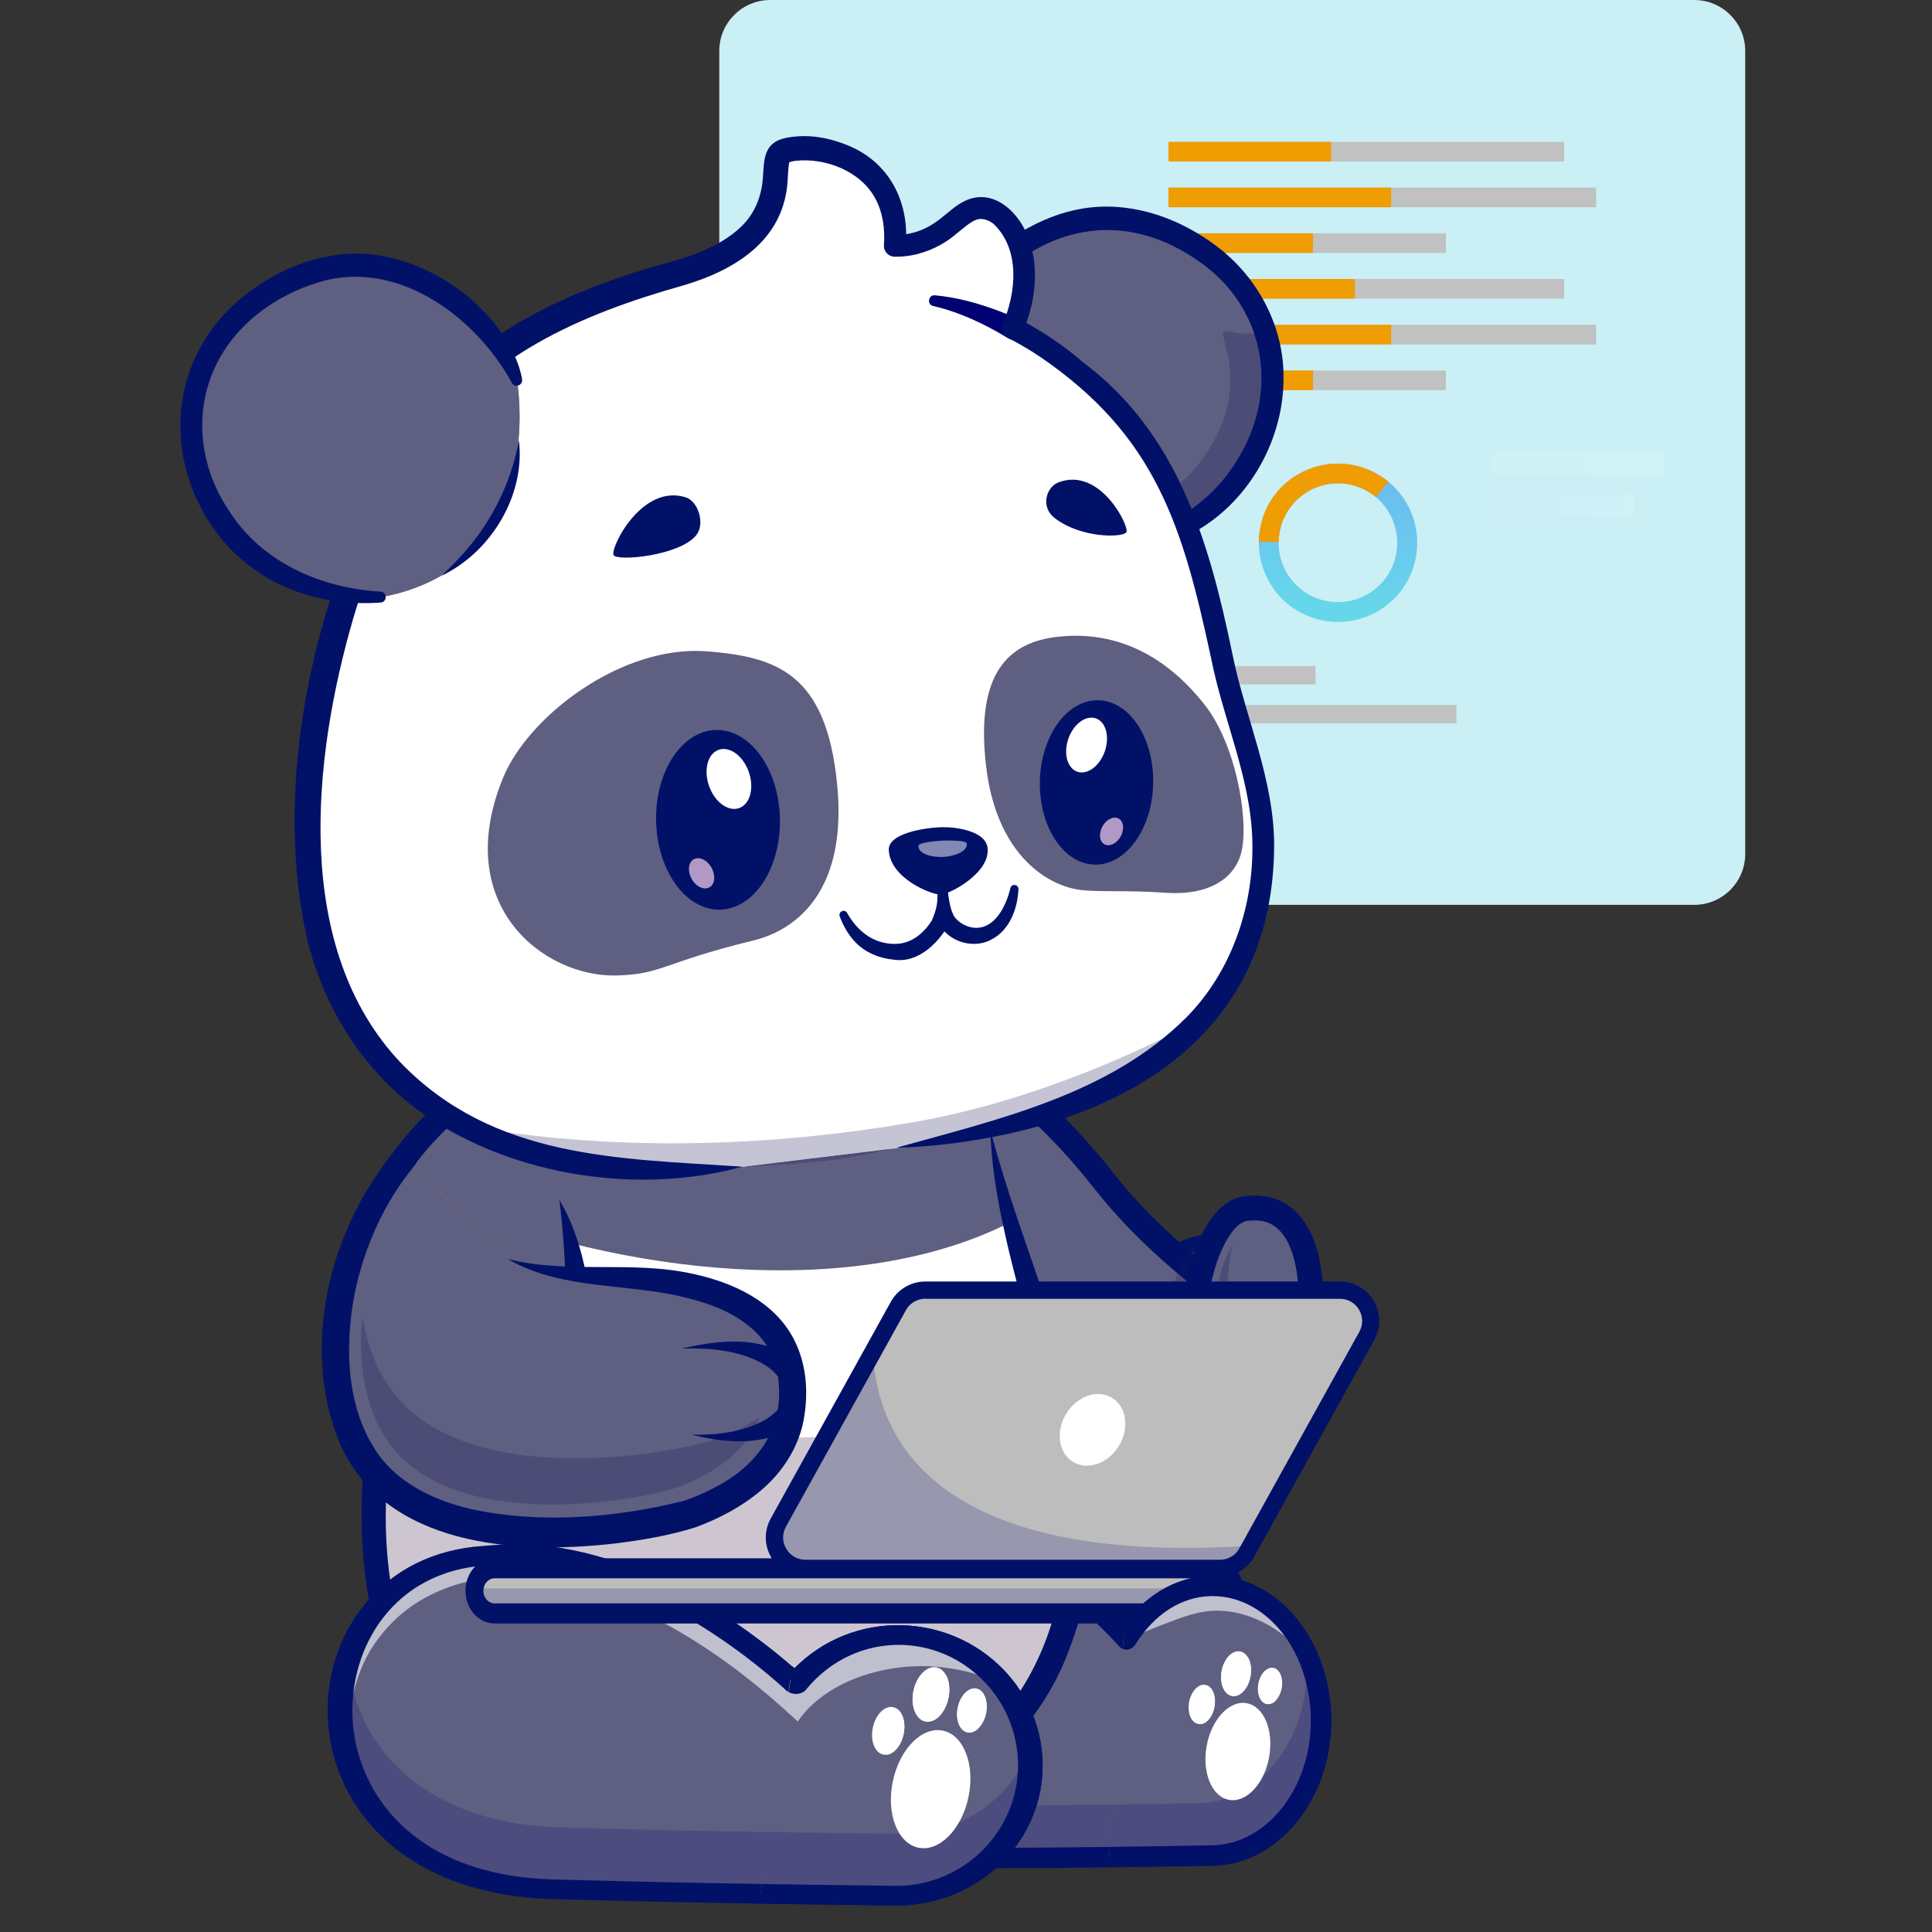 <svg width="225" height="225" viewBox="0 0 225 225" fill="none" xmlns="http://www.w3.org/2000/svg">
<rect x="0" y="0" width="225" height="225" fill="#333333" stroke="none"/>
<path d="M197.311 0H89.706C86.426 0 83.768 2.658 83.768 5.937V99.441C83.768 102.721 86.426 105.379 89.706 105.379H197.311C200.59 105.379 203.249 102.721 203.249 99.441V5.937C203.249 2.658 200.59 0 197.311 0Z" fill="#CAEFF5"/>
<path opacity="0.72" d="M137.241 60.152C135.861 56.29 132.173 53.913 128.276 54.041C127.337 54.064 126.386 54.238 125.447 54.574C122.617 55.583 120.576 57.844 119.741 60.511C119.161 62.355 119.161 64.408 119.857 66.368C119.927 66.565 120.008 66.75 120.089 66.948C120.46 67.794 120.947 68.571 121.516 69.244C123.928 72.085 127.94 73.279 131.651 71.957C136.452 70.241 138.945 64.965 137.229 60.163L137.241 60.152ZM130.886 69.766C128.102 70.763 125.099 69.858 123.29 67.736C122.861 67.226 122.49 66.658 122.223 66.008C122.165 65.869 122.107 65.718 122.049 65.579C121.527 64.106 121.527 62.576 121.956 61.184C122.582 59.189 124.102 57.496 126.224 56.731C126.92 56.476 127.639 56.348 128.346 56.325C131.257 56.232 134.028 58.018 135.06 60.906C136.348 64.501 134.469 68.467 130.874 69.742L130.886 69.766Z" fill="url(#paint0_linear_1_373)"/>
<path d="M121.956 61.207L119.753 60.523C120.588 57.856 122.617 55.594 125.458 54.586C126.398 54.249 127.349 54.075 128.288 54.052L128.357 56.36C127.65 56.383 126.931 56.511 126.235 56.766C124.113 57.519 122.582 59.212 121.968 61.219L121.956 61.207Z" fill="#F09C03"/>
<path d="M122.211 66.02L120.089 66.936C120.008 66.75 119.927 66.553 119.857 66.356C119.15 64.396 119.161 62.344 119.741 60.5L121.944 61.184C121.515 62.564 121.504 64.106 122.037 65.579C122.095 65.73 122.142 65.869 122.211 66.008V66.02Z" fill="#F09C03"/>
<path d="M121.527 69.244C120.947 68.571 120.472 67.794 120.101 66.948L122.223 66.031C122.501 66.669 122.861 67.249 123.29 67.759L121.527 69.255V69.244Z" fill="#F09C03"/>
<path d="M137.774 73.662H119.323V75.088H137.774V73.662Z" fill="white"/>
<path d="M133.135 82.87H119.323V84.296H133.135V82.87Z" fill="white"/>
<path d="M190.225 65.765C190.191 65.776 190.179 65.787 190.225 65.765Z" fill="#323657"/>
<path opacity="0.72" d="M164.4 66.611C165.907 62.796 164.701 58.575 161.698 56.105C160.967 55.502 160.144 55.003 159.216 54.644C156.421 53.53 153.406 53.89 151.017 55.339C149.359 56.348 148.014 57.879 147.248 59.816C147.167 60.013 147.097 60.198 147.039 60.395C146.761 61.277 146.61 62.181 146.599 63.063C146.541 66.785 148.756 70.334 152.432 71.783C157.163 73.662 162.533 71.343 164.411 66.6L164.4 66.611ZM153.278 69.65C150.53 68.559 148.86 65.904 148.906 63.109C148.906 62.448 149.022 61.775 149.231 61.103C149.278 60.952 149.336 60.813 149.382 60.662C149.962 59.212 150.971 58.053 152.212 57.299C153.997 56.209 156.259 55.942 158.358 56.777C159.054 57.056 159.668 57.427 160.213 57.879C162.463 59.734 163.368 62.9 162.243 65.753C160.839 69.302 156.815 71.041 153.267 69.638L153.278 69.65Z" fill="url(#paint1_linear_1_373)"/>
<path d="M152.223 57.311L151.017 55.339C153.406 53.89 156.421 53.53 159.216 54.644C160.144 55.015 160.967 55.502 161.698 56.105L160.225 57.879C159.68 57.427 159.054 57.056 158.37 56.777C156.271 55.942 154.009 56.209 152.223 57.299V57.311Z" fill="#F09C03"/>
<path d="M149.231 61.103L147.028 60.395C147.086 60.198 147.155 60.001 147.237 59.816C148.002 57.879 149.359 56.337 151.005 55.339L152.212 57.311C150.971 58.065 149.962 59.212 149.382 60.674C149.324 60.813 149.278 60.964 149.231 61.114V61.103Z" fill="#F09C03"/>
<path d="M146.599 63.074C146.61 62.181 146.761 61.288 147.039 60.407L149.243 61.114C149.034 61.775 148.918 62.448 148.918 63.121L146.61 63.086L146.599 63.074Z" fill="#F09C03"/>
<path d="M153.209 77.57H119.358V79.704H153.209V77.57Z" fill="#C1C1C1"/>
<path d="M169.607 82.104H119.358V84.238H169.607V82.104Z" fill="#C1C1C1"/>
<path d="M182.166 32.494H136.08V34.778H182.166V32.494Z" fill="#C1C1C1"/>
<path d="M185.877 37.828H136.08V40.113H185.877V37.828Z" fill="#C1C1C1"/>
<path d="M168.389 43.151H136.08V45.436H168.389V43.151Z" fill="#C1C1C1"/>
<path d="M162.011 37.828H136.08V40.113H162.011V37.828Z" fill="#F09C03"/>
<path d="M152.907 43.151H136.08V45.436H152.907V43.151Z" fill="#F09C03"/>
<path d="M182.166 16.525H136.08V18.81H182.166V16.525Z" fill="#C1C1C1"/>
<path d="M185.877 21.848H136.08V24.133H185.877V21.848Z" fill="#C1C1C1"/>
<path d="M168.389 27.171H136.08V29.456H168.389V27.171Z" fill="#C1C1C1"/>
<path d="M162.011 21.848H136.08V24.133H162.011V21.848Z" fill="#F09C03"/>
<path d="M155.018 16.525H136.08V18.81H155.018V16.525Z" fill="#F09C03"/>
<path d="M157.789 32.494H136.08V34.778H157.789V32.494Z" fill="#F09C03"/>
<path d="M152.907 27.171H136.08V29.456H152.907V27.171Z" fill="#F09C03"/>
<path opacity="0.18" d="M190.237 57.589H173.689V60.221H190.237V57.589Z" fill="url(#paint2_linear_1_373)"/>
<path opacity="0.18" d="M193.728 52.684H173.689V55.316H193.728V52.684Z" fill="url(#paint3_linear_1_373)"/>
<g opacity="0.25">
<path d="M122.119 131.217C118.348 132.879 113.877 134.335 108.584 135.362L107.156 121.388C112.85 122.303 118.432 127.241 122.119 131.208V131.217Z" fill="#181558"/>
</g>
<path d="M80.226 118.588L69.781 133.728C63.835 131.964 59.019 129.714 55.406 127.68C60.475 123.152 67.914 119.195 80.236 118.588H80.226Z" fill="#5E5E68"/>
<path d="M114.25 134.018C109.517 135.353 104.001 136.333 97.588 136.743C80.954 137.798 68.091 133.859 59.56 129.827C61.315 127.054 63.163 124.581 65.067 122.49C65.067 122.49 81.43 111.531 96.151 111.148C107.828 110.84 112.299 122.919 113.494 127.913C113.802 129.211 113.55 130.041 113.55 130.041C113.737 131.357 113.97 132.683 114.25 134.018Z" fill="#5E5E68"/>
<g opacity="0.25">
<path d="M114.25 134.018C109.517 135.353 104.001 136.333 97.588 136.743C80.954 137.798 68.091 133.859 59.56 129.827C61.315 127.054 63.163 124.581 65.067 122.49C65.067 122.49 81.43 111.531 96.151 111.148C107.828 110.84 112.299 122.919 113.494 127.913C113.802 129.211 113.55 130.041 113.55 130.041C113.737 131.357 113.97 132.683 114.25 134.018Z" fill="#181558"/>
</g>
<g opacity="0.25">
<path d="M80.226 118.588L69.781 133.728C63.835 131.964 59.019 129.714 55.406 127.68C60.475 123.152 67.914 119.195 80.236 118.588H80.226Z" fill="#181558"/>
</g>
<path d="M145.007 143.977C142.543 144.099 139.845 144.752 138.081 146.516C137.558 147.067 137.222 147.702 136.979 148.337L134.608 147.133C136.83 143.688 141.348 143.184 145.007 143.977Z" fill="#021168"/>
<path d="M107.744 216.384C119.104 216.384 122.987 216.384 140.377 216.095C147.228 215.983 153.006 209.066 153.006 200.395C153.006 198.248 152.661 196.203 152.026 194.337C150.122 188.68 145.623 184.703 140.377 184.703C136.279 184.703 132.667 187.177 130.361 190.939C130.006 190.537 129.129 189.576 127.85 188.325C123.276 183.882 113.494 175.789 103.142 176.125C102.19 176.153 101.257 176.33 100.295 176.442C81.552 178.608 80.973 216.394 107.753 216.394L107.744 216.384Z" fill="#5F5F82"/>
<g opacity="0.6">
<path d="M131.183 191.163C132.751 190.192 134.226 189.669 135.831 189.044C137.287 188.484 138.79 187.915 140.34 187.681C144.017 187.13 147.985 188.848 150.635 191.452C151.504 192.311 152.25 193.282 152.876 194.327C150.972 188.671 146.472 184.694 141.226 184.694C137.129 184.694 133.498 187.401 131.192 191.163H131.183Z" fill="white"/>
</g>
<path d="M92.342 210.961C88.926 207.237 86.863 202.103 86.546 196.521C86.256 191.452 87.404 186.533 89.794 182.669C92.454 178.365 96.328 175.799 100.995 175.257C101.285 175.22 101.583 175.182 101.873 175.145C102.545 175.052 103.226 174.958 103.945 174.94C116.07 174.548 127.216 184.984 131.071 189.035C133.694 185.516 137.325 183.518 141.236 183.518C148.853 183.518 155.051 191.088 155.051 200.404C155.051 209.58 148.862 217.159 141.254 217.29C124.135 217.579 120.056 217.579 109.144 217.579H108.593C101.938 217.579 96.319 215.292 92.361 210.971L92.342 210.961ZM132.209 191.546C132.013 191.863 131.677 192.078 131.304 192.106C130.931 192.143 130.567 191.994 130.315 191.714C128.98 190.22 117.106 177.292 104.598 177.292C104.402 177.292 104.206 177.292 104.01 177.301C103.422 177.32 102.825 177.404 102.19 177.488C101.882 177.535 101.574 177.572 101.266 177.609C92.501 178.618 88.422 187.821 88.916 196.381C89.421 205.062 94.872 215.199 108.584 215.199H109.135C120.028 215.199 124.107 215.199 141.208 214.91C147.527 214.798 152.67 208.292 152.67 200.395C152.67 192.395 147.536 185.88 141.226 185.88C137.707 185.88 134.422 187.943 132.219 191.546H132.209Z" fill="#021168"/>
<g opacity="0.2">
<path d="M87.796 198.052C89.066 207.339 95.618 216.02 108.463 216.02C119.823 216.02 123.706 216.02 141.096 215.731C147.947 215.619 153.725 208.702 153.725 200.031C153.725 197.23 153.137 194.607 152.101 192.33C152.166 192.974 152.194 193.636 152.194 194.299C152.194 202.962 146.416 209.878 139.565 210C122.175 210.298 118.292 210.289 106.932 210.289C96.804 210.289 90.587 204.884 87.787 198.042L87.796 198.052Z" fill="#000072"/>
</g>
<path d="M147.8 204.647C148.368 201.538 147.2 198.721 145.192 198.354C143.184 197.987 141.095 200.21 140.528 203.319C139.96 206.427 141.128 209.245 143.136 209.612C145.144 209.978 147.232 207.756 147.8 204.647Z" fill="white"/>
<path d="M149.271 196.59C149.483 195.428 149.047 194.376 148.296 194.239C147.545 194.102 146.765 194.932 146.553 196.093C146.341 197.255 146.777 198.307 147.528 198.444C148.278 198.581 149.059 197.751 149.271 196.59Z" fill="white"/>
<path d="M141.439 198.766C141.669 197.508 141.193 196.368 140.377 196.219C139.56 196.07 138.712 196.968 138.482 198.226C138.253 199.484 138.728 200.624 139.545 200.773C140.361 200.923 141.209 200.024 141.439 198.766Z" fill="white"/>
<path d="M145.627 195.226C145.889 193.791 145.349 192.49 144.421 192.32C143.493 192.151 142.528 193.177 142.266 194.612C142.004 196.047 142.544 197.348 143.472 197.518C144.4 197.687 145.365 196.661 145.627 195.226Z" fill="white"/>
<path d="M147.966 198.425C148.171 198.369 148.367 198.248 148.544 198.08C148.32 196.707 147.928 195.513 147.35 194.561C146.836 195.018 146.482 195.877 146.51 196.754C146.538 197.902 147.191 198.649 147.975 198.434L147.966 198.425Z" fill="white"/>
<path d="M139.901 200.796C139.901 200.796 139.976 200.777 140.013 200.768C140.862 200.525 141.516 199.321 141.488 198.08C141.469 197.23 141.133 196.586 140.657 196.334C140.181 197.557 140.004 199.032 139.892 200.796H139.901Z" fill="white"/>
<path d="M144.017 197.482C144.979 197.211 145.735 195.83 145.697 194.411C145.679 193.888 145.567 193.431 145.38 193.076C144.689 192.88 143.905 192.908 143.168 193.356C142.935 193.506 142.71 193.655 142.505 193.814C142.309 194.29 142.197 194.841 142.216 195.401C142.253 196.819 143.056 197.744 144.017 197.473V197.482Z" fill="white"/>
<path d="M108.416 122.219C117.396 123.657 126.105 134.372 128.606 137.555C136.606 147.739 146.995 153.2 147.929 155.767C148.955 158.595 145.688 164.812 133.787 166.856C123.099 168.686 111.562 152.957 111.562 152.957" fill="#5F5F82"/>
<path d="M132.34 168.434C121.475 168.714 110.871 154.441 110.395 153.807C109.928 153.163 110.059 152.266 110.703 151.8C111.347 151.333 112.243 151.464 112.71 152.108C112.813 152.248 122.894 165.801 132.237 165.568C132.676 165.559 133.105 165.512 133.535 165.437C142.235 163.944 145.156 160.369 146.006 158.903C146.696 157.718 146.743 156.756 146.566 156.262C146.323 155.599 144.027 153.807 142.001 152.22C137.913 149.018 132.321 144.631 127.458 138.442C120.672 129.799 113.821 124.543 108.173 123.638C107.389 123.517 106.857 122.779 106.979 121.995C107.1 121.211 107.847 120.679 108.621 120.8C117.209 122.172 125.526 131.329 129.717 136.669C134.356 142.577 139.798 146.843 143.765 149.952C146.864 152.378 148.731 153.844 149.254 155.272C149.786 156.738 149.506 158.586 148.479 160.341C147.172 162.6 143.541 166.632 134.002 168.266C133.442 168.359 132.881 168.415 132.312 168.434H132.34Z" fill="#021168"/>
<path d="M62.958 123.395C43.103 145.191 28.103 205.874 71.806 213.061C102.143 215.554 119.851 206.798 124.63 186.729C128.998 168.415 117.834 149.382 115.333 131.553" fill="white"/>
<path d="M124.63 186.738C121.055 201.757 110.227 210.438 92.286 212.809C86.266 213.603 79.442 213.696 71.816 213.061C65.189 211.969 59.914 209.654 55.798 206.425C32.779 188.363 46.128 141.887 62.967 123.395C62.967 123.395 80.637 111.559 96.543 111.148C112.448 110.738 115.342 131.563 115.342 131.563C117.844 149.382 129.008 168.415 124.639 186.738H124.63Z" fill="white"/>
<path d="M124.63 186.738C121.055 201.757 110.227 210.438 92.286 212.809C86.266 213.603 79.442 213.696 71.816 213.061C65.188 211.969 59.914 209.654 55.798 206.425C38.109 192.544 41.899 161.89 52.242 140.048C55.359 133.458 59.065 127.68 62.967 123.395C62.967 123.395 80.637 111.559 96.543 111.148C112.448 110.738 115.342 131.563 115.342 131.563C115.837 135.11 116.677 138.713 117.676 142.344C121.671 156.943 128.14 172.065 124.639 186.738H124.63Z" fill="white"/>
<path d="M124.63 186.738C121.055 201.757 110.227 210.438 92.286 212.809C86.266 213.603 79.442 213.696 71.816 213.061C65.188 211.969 59.914 209.654 55.798 206.425C43.729 196.96 41.656 179.682 44.849 162.73C46.324 154.833 48.956 147.002 52.242 140.057C55.359 133.467 59.065 127.689 62.967 123.404C62.967 123.404 80.637 111.568 96.543 111.158C112.448 110.747 115.342 131.572 115.342 131.572C115.837 135.119 116.677 138.722 117.676 142.353C119.589 149.335 122.063 156.43 123.743 163.542C125.582 171.309 126.469 179.084 124.639 186.748L124.63 186.738Z" fill="white"/>
<g opacity="0.25">
<path d="M124.63 186.738C121.055 201.757 110.227 210.438 92.286 212.809C86.266 213.603 79.442 213.696 71.816 213.061C65.188 211.969 59.914 209.654 55.798 206.425C43.729 196.96 41.656 179.682 44.849 162.73C58.057 165.587 92.081 171.355 123.734 163.533C125.573 171.299 126.459 179.075 124.63 186.738Z" fill="#371A45"/>
</g>
<path d="M117.666 142.344C99.539 151.557 72.217 148.411 52.232 140.057C55.35 133.467 59.056 127.689 62.958 123.405C62.958 123.405 80.627 111.569 96.533 111.158C109.153 110.831 113.979 123.871 115.267 129.267C115.603 130.667 115.323 131.563 115.323 131.563C115.818 135.11 116.658 138.713 117.657 142.344H117.666Z" fill="#5F5F82"/>
<path d="M64.022 124.366C52.774 137.266 46.006 156.252 45.017 173.26C43.971 192.376 51.784 208.478 72.04 211.643C76.409 211.979 82.121 212.203 86.91 211.876C98.923 211.223 112.066 207.479 118.861 196.866C122.819 190.706 124.425 183.257 124.005 175.966C123.426 164.709 119.225 153.956 116.873 142.941C116.061 139.208 115.436 135.39 115.333 131.563C117.237 138.89 119.981 146.059 122.343 153.228C124.742 160.565 126.861 168.004 127.169 175.836C127.393 181.072 126.609 186.412 124.798 191.35C119.132 207.647 103.124 213.976 87.087 214.751C81.906 215.059 76.716 214.919 71.583 214.49C56.405 212.175 45.848 202.14 43.066 187C39.08 166.063 47.957 138.33 61.912 122.434C63.238 121.062 65.282 122.919 64.04 124.366H64.022Z" fill="#021168"/>
<path d="M79.33 119.176C61.968 120.035 53.586 127.045 48.144 133.56C30.931 154.161 50.45 175.733 61.604 174.118C66.281 173.437 69.977 153.704 65.151 139.73" fill="#5F5F82"/>
<path d="M79.396 120.614C71.825 120.996 64.255 122.648 57.852 126.746C51.747 130.751 46.277 136.818 43.906 143.791C40.611 153.191 44.728 164.121 52.681 169.824C55.294 171.654 58.253 173.063 61.389 172.69C61.95 172.503 62.314 171.953 62.696 171.355C66.775 163.645 66.234 148.514 65.142 139.73C70.323 148.309 70.108 164.196 65.17 172.886C64.47 174.016 63.322 175.332 61.8 175.537C59.345 175.882 56.806 175.266 54.613 174.268C45.885 170.104 40.014 160.658 39.892 151.025C39.78 139.908 47.388 130.219 56.312 124.329C63.116 119.951 71.312 118.131 79.255 117.748C81.15 117.711 81.3 120.473 79.396 120.623V120.614Z" fill="#021168"/>
<path d="M59.177 146.638C66.299 149.756 76.343 147.459 84.763 151.184C90.214 153.601 92.753 157.662 92.221 163.645C91.801 168.322 88.832 173.035 80.814 176.135C77.351 177.469 52.932 182.622 43.346 171.169C36.635 163.141 37.708 146.059 47.145 134.83" fill="#777782"/>
<path d="M59.177 146.638C66.299 149.756 76.343 147.459 84.763 151.184C90.214 153.601 92.753 157.662 92.221 163.645C91.801 168.322 88.832 173.035 80.814 176.135C77.351 177.469 52.932 182.622 43.346 171.169C36.635 163.141 37.708 146.059 47.145 134.83" fill="#777782"/>
<g opacity="0.25">
<path d="M142.048 142.12C142.048 142.12 141.814 167.575 137.763 165.363C135.458 164.102 133.199 147.431 142.048 142.12Z" fill="#181558"/>
</g>
<path d="M59.177 146.638C66.299 149.756 76.343 147.459 84.763 151.184C90.214 153.601 92.753 157.662 92.221 163.645C91.801 168.322 88.832 173.035 80.814 176.135C77.351 177.469 52.932 182.622 43.346 171.169C36.635 163.141 37.708 146.059 47.145 134.83" fill="#5F5F82"/>
<g opacity="0.25">
<path d="M88.468 165.073C87.264 168.172 84.454 171.085 79.05 173.166C75.988 174.352 54.342 178.916 45.847 168.76C42.795 165.111 41.563 159.361 42.207 153.275C42.804 156.924 44.111 160.154 46.127 162.562C55.705 174.016 80.114 168.863 83.577 167.528C85.472 166.791 87.096 165.969 88.459 165.073H88.468Z" fill="#181558"/>
</g>
<path d="M59.177 146.638C66.308 148.411 73.636 146.741 80.833 148.383C85.388 149.373 90.167 151.576 92.436 155.935C93.966 158.875 94.172 162.226 93.584 165.428C92.977 168.62 91.063 171.533 88.608 173.586C86.35 175.5 83.773 176.835 81.029 177.861C77.948 178.832 74.85 179.346 71.685 179.747C60.241 181.082 44.774 180.139 39.519 167.967C34.945 156.672 38.427 143.035 46.062 133.915C47.332 132.515 49.423 134.27 48.265 135.763C44.746 140.02 42.422 145.219 41.311 150.624C40.06 157.111 40.322 164.616 44.513 169.974C47.07 173.054 50.776 174.762 54.687 175.705C62.678 177.488 71.526 176.807 79.517 174.818C80.777 174.436 82.018 173.866 83.185 173.26C88.067 170.777 91.241 166.548 90.671 160.947C90.335 155.272 85.211 152.416 80.198 151.212C73.356 149.373 65.534 150.334 59.196 146.657L59.177 146.638Z" fill="#021168"/>
<path d="M145.1 140.748C140.088 141.411 137.511 154.927 139.789 161.013C142.487 168.2 151.466 163.953 152.577 153.209C152.96 149.466 152.493 139.768 145.1 140.748Z" fill="#5F5F82"/>
<path d="M145.315 143.595C142.066 144.08 140.433 154.339 141.926 158.969C143.691 164.429 149.506 161.237 150.197 153.079C150.439 150.232 150.103 142.867 145.315 143.595Z" fill="#5F5F82"/>
<g opacity="0.25">
<path d="M149.973 154.749C148.694 161.648 143.569 164.037 141.927 158.969C140.732 155.3 141.516 148.094 143.513 145.023C142.813 148.309 142.748 152.229 143.523 154.637C144.746 158.418 147.919 158.054 149.973 154.759V154.749Z" fill="#181558"/>
</g>
<path d="M144.288 166.007C141.693 166.072 139.537 164.438 138.445 161.517C136.625 156.663 137.623 147.553 140.498 142.764C141.74 140.701 143.224 139.534 144.913 139.31C147.303 138.993 149.375 139.618 150.915 141.121C154.761 144.855 154.089 152.49 154.005 153.349C153.221 160.957 148.834 165.447 144.913 165.951C144.699 165.979 144.493 165.997 144.288 165.997V166.007ZM145.287 142.167C144.531 142.269 143.7 143.007 142.963 144.248C140.498 148.346 139.602 156.402 141.142 160.509C141.637 161.834 142.627 163.356 144.549 163.113C147.322 162.758 150.542 158.903 151.149 153.069C151.401 150.652 151.252 145.471 148.918 143.203C148.003 142.316 146.818 141.98 145.296 142.176L145.287 142.167Z" fill="#021168"/>
<path d="M79.433 157.055C83.997 155.954 89.663 155.412 93.266 159.127L90.989 160.882C90.55 160.126 89.869 159.445 89.01 158.922C86.21 157.26 82.672 156.943 79.433 157.064V157.055Z" fill="#021168"/>
<path d="M80.572 167.08C83.493 167.155 86.611 166.772 89.15 165.325C89.925 164.849 90.569 164.271 91.045 163.626L93.136 165.596C89.598 168.508 84.707 168.144 80.572 167.08Z" fill="#021168"/>
<path d="M148.853 156.607C145.604 158.381 141.479 158.679 138.137 156.896L139.77 154.535C140.321 155.02 140.909 155.506 141.6 155.842C143.784 156.98 146.435 157.139 148.843 156.607H148.853Z" fill="#021168"/>
<path d="M39.621 198.322C39.155 208.525 46.753 219.567 64.507 220.025C78.34 220.38 83.064 220.51 104.225 220.772C112.57 220.874 119.766 214.378 119.981 205.995C120.075 202.215 118.758 198.714 116.518 195.989C113.783 192.694 109.667 190.537 105.009 190.416C100.024 190.285 95.562 192.563 92.659 196.129C90.718 194.309 76.053 180.951 59.896 180.951C58.738 180.951 57.59 181.091 56.423 181.166C46.015 181.847 40.004 189.791 39.612 198.322H39.621Z" fill="#5F5F82"/>
<g opacity="0.6">
<path d="M39.808 202.075C40.956 199.713 40.826 195.485 43.626 191.434C45.456 188.801 47.77 186.748 51.093 185.301C54.995 183.593 59.691 183.219 64.04 184.115C75.634 186.524 85.108 193.235 92.921 200.497C95.964 195.942 102.937 193.506 109.424 194.141C111.916 194.383 114.306 195.037 116.509 195.989C113.774 192.694 109.658 190.537 105 190.416C100.015 190.285 95.553 192.563 92.65 196.129C90.709 194.309 76.044 180.951 59.886 180.951C58.729 180.951 57.581 181.091 56.414 181.166C46.006 181.847 37.904 191.518 39.799 202.065L39.808 202.075Z" fill="white"/>
</g>
<g opacity="0.2">
<path d="M64.498 220.025C78.331 220.38 83.054 220.51 104.215 220.772C112.56 220.874 119.757 214.378 119.972 205.995C119.991 205.258 119.953 204.53 119.869 203.811C117.573 209.626 111.702 213.659 105.121 213.575C83.951 213.313 79.227 213.183 65.403 212.828C48.862 212.399 41.143 202.794 40.536 193.235C36.849 204.455 43.701 219.493 64.488 220.034L64.498 220.025Z" fill="#000072"/>
</g>
<path d="M44.877 214.275C40.807 210.56 38.436 205.538 38.175 200.133C37.941 195.223 39.472 190.5 42.468 186.841C45.81 182.762 50.589 180.41 56.283 180.036C56.638 180.008 56.993 179.98 57.347 179.952C58.16 179.887 59.009 179.812 59.868 179.812C74.625 179.812 87.936 190.257 92.519 194.29C95.796 190.967 100.267 189.156 105.028 189.277C114.297 189.52 121.652 197.034 121.419 206.033C121.185 215.031 113.466 222.032 104.215 221.92C83.381 221.658 78.415 221.537 65.142 221.192L64.47 221.173C56.367 220.968 49.591 218.578 44.877 214.275ZM93.873 196.763C93.63 197.062 93.21 197.258 92.753 197.277C92.295 197.296 91.857 197.146 91.558 196.866C89.971 195.382 75.848 182.51 60.624 182.108C60.391 182.108 60.148 182.108 59.914 182.108C59.196 182.108 58.468 182.174 57.693 182.23C57.319 182.258 56.946 182.295 56.563 182.314C45.876 183.014 40.676 191.779 41.059 200.068C41.451 208.478 47.836 218.447 64.526 218.877L65.198 218.895C78.453 219.241 83.409 219.362 104.215 219.623C111.907 219.717 118.329 213.584 118.525 205.958C118.721 198.22 112.644 191.77 104.962 191.574C100.687 191.462 96.636 193.356 93.854 196.763H93.873Z" fill="#021168"/>
<path d="M112.787 209.288C113.575 205.524 112.243 202.06 109.81 201.55C107.378 201.041 104.768 203.679 103.979 207.444C103.191 211.208 104.523 214.672 106.955 215.181C109.387 215.691 111.998 213.052 112.787 209.288Z" fill="white"/>
<path d="M114.846 199.538C115.141 198.13 114.64 196.834 113.726 196.643C112.813 196.452 111.834 197.438 111.539 198.846C111.244 200.253 111.745 201.55 112.659 201.741C113.572 201.932 114.551 200.946 114.846 199.538Z" fill="white"/>
<path d="M105.232 201.95C105.551 200.426 105.008 199.023 104.019 198.816C103.03 198.609 101.97 199.676 101.65 201.2C101.331 202.724 101.874 204.127 102.863 204.334C103.852 204.541 104.913 203.474 105.232 201.95Z" fill="white"/>
<path d="M110.453 197.755C110.817 196.019 110.199 194.421 109.074 194.185C107.949 193.95 106.742 195.166 106.378 196.901C106.015 198.637 106.632 200.235 107.758 200.471C108.883 200.707 110.09 199.491 110.453 197.755Z" fill="white"/>
<path d="M113.195 201.739C113.447 201.673 113.69 201.533 113.905 201.337C113.68 199.657 113.232 198.192 112.56 197.016C111.926 197.557 111.468 198.584 111.468 199.657C111.468 201.057 112.234 201.991 113.195 201.739Z" fill="white"/>
<path d="M103.301 204.362C103.347 204.362 103.394 204.343 103.441 204.334C104.477 204.063 105.317 202.616 105.326 201.104C105.326 200.077 104.944 199.274 104.374 198.957C103.758 200.432 103.487 202.215 103.301 204.371V204.362Z" fill="white"/>
<path d="M108.416 200.469C109.601 200.161 110.554 198.518 110.563 196.791C110.563 196.157 110.441 195.597 110.217 195.158C109.377 194.897 108.425 194.915 107.51 195.438C107.221 195.606 106.941 195.783 106.689 195.97C106.437 196.549 106.288 197.212 106.288 197.893C106.288 199.62 107.24 200.768 108.416 200.469Z" fill="white"/>
<path d="M141.422 182.641H57.609C56.311 182.641 55.257 183.817 55.257 185.273C55.257 186.729 56.311 187.905 57.609 187.905H141.422C142.72 187.905 143.775 186.729 143.775 185.273C143.775 183.817 142.72 182.641 141.422 182.641Z" fill="#BDBDBD"/>
<g opacity="0.2">
<path d="M55.248 184.993C55.248 185.721 55.509 186.374 55.938 186.85C56.358 187.326 56.956 187.625 57.6 187.625H141.413C142.711 187.625 143.766 186.449 143.766 184.993C143.766 184.265 143.504 183.611 143.075 183.135C143.01 183.061 142.935 182.995 142.87 182.93C142.636 184.106 141.693 184.993 140.573 184.993H56.76C56.209 184.993 55.705 184.778 55.304 184.423C55.266 184.61 55.248 184.797 55.248 184.993Z" fill="#000072"/>
</g>
<path d="M54.202 185.273C54.202 183.173 55.724 181.474 57.6 181.474H141.413C143.289 181.474 144.811 183.182 144.811 185.273C144.811 187.364 143.289 189.072 141.413 189.072H57.609C55.733 189.072 54.211 187.364 54.211 185.273H54.202ZM57.6 183.807C56.881 183.807 56.293 184.461 56.293 185.273C56.293 186.085 56.881 186.729 57.6 186.729H141.413C142.132 186.729 142.72 186.076 142.72 185.273C142.72 184.47 142.132 183.807 141.413 183.807H57.609H57.6Z" fill="#021168"/>
<path d="M93.78 182.641H142.057C143.364 182.641 144.568 181.931 145.194 180.792L145.623 180.018L158.402 156.962L159.167 155.58C160.493 153.181 158.766 150.25 156.031 150.25H107.754C106.549 150.25 105.429 150.857 104.776 151.846C104.72 151.93 104.664 152.014 104.617 152.098L101.677 157.41L90.644 177.329C89.318 179.719 91.045 182.659 93.78 182.659V182.641Z" fill="#BDBDBD"/>
<g opacity="0.2">
<path d="M93.78 182.641H142.057C143.364 182.641 144.568 181.931 145.194 180.792L145.623 180.018C108.276 182.426 102.031 166.959 101.667 157.4L90.634 177.32C89.309 179.71 91.035 182.65 93.77 182.65L93.78 182.641Z" fill="#000072"/>
</g>
<path d="M89.822 181.39C88.991 179.971 88.963 178.272 89.766 176.835L103.74 151.613C104.552 150.157 106.092 149.242 107.753 149.242H156.031C157.674 149.242 159.158 150.092 159.989 151.501C160.819 152.92 160.848 154.619 160.045 156.056L146.071 181.278C145.259 182.734 143.719 183.649 142.057 183.649H93.78C92.137 183.649 90.653 182.799 89.822 181.39ZM107.763 151.249C106.82 151.249 105.952 151.762 105.504 152.584L91.53 177.805C91.082 178.617 91.092 179.579 91.568 180.372C92.034 181.166 92.874 181.651 93.799 181.651H142.076C143.019 181.651 143.887 181.138 144.335 180.316L158.309 155.095C158.757 154.283 158.747 153.321 158.271 152.528C157.804 151.734 156.964 151.258 156.04 151.258H107.763V151.249Z" fill="#021168"/>
<path d="M130.308 168.383C131.56 166.321 131.199 163.814 129.503 162.784C127.806 161.754 125.416 162.591 124.164 164.654C122.912 166.716 123.272 169.223 124.969 170.253C126.666 171.283 129.056 170.446 130.308 168.383Z" fill="white"/>
<path d="M152.195 194.859C152.148 194.682 152.083 194.514 152.027 194.337C151.728 193.441 151.355 192.6 150.935 191.798C150.935 191.798 150.944 191.788 150.935 191.788C148.741 187.644 145.035 184.881 140.779 184.722C140.769 184.713 140.751 184.713 140.741 184.722C140.62 184.694 140.489 184.694 140.368 184.694C136.56 184.694 133.171 186.822 130.875 190.145L130.754 192.022L129.577 210.158L129.251 215.087L129.204 215.918L129.176 216.263C132.238 216.216 135.85 216.151 140.359 216.086C142.123 216.048 143.803 215.572 145.343 214.732C145.353 214.732 145.371 214.732 145.381 214.723C149.824 212.277 152.997 206.817 152.997 200.395C152.997 198.453 152.708 196.586 152.185 194.859H152.195Z" fill="#5F5F82"/>
<g opacity="0.6">
<path d="M131.183 191.163C132.751 190.192 134.226 189.669 135.831 189.044C137.287 188.484 138.79 187.915 140.34 187.681C144.017 187.13 147.985 188.848 150.636 191.452C151.504 192.311 152.25 193.282 152.876 194.327C150.972 188.671 146.472 184.694 141.226 184.694C137.129 184.694 133.498 187.401 131.192 191.163H131.183Z" fill="white"/>
</g>
<path d="M141.217 183.509C137.315 183.509 133.675 185.506 131.052 189.025C131.024 188.988 130.996 188.969 130.959 188.932L130.884 190.145L130.763 192.022C130.931 192.096 131.108 192.134 131.304 192.106C131.677 192.068 132.013 191.863 132.209 191.546C132.517 191.032 132.872 190.556 133.227 190.099C135.355 187.401 138.193 185.88 141.217 185.88C144.568 185.88 147.574 187.709 149.674 190.612C149.683 190.612 149.683 190.621 149.683 190.621C149.683 190.621 149.686 190.625 149.693 190.631C150.785 192.162 151.625 193.991 152.12 196.007C152.465 197.398 152.661 198.873 152.661 200.385C152.661 208.291 147.508 214.788 141.189 214.9C136.307 214.984 132.48 215.059 129.26 215.087L129.213 215.918L129.185 216.263L129.11 217.449C132.377 217.411 136.251 217.355 141.226 217.271C148.834 217.14 155.023 209.57 155.023 200.385C155.023 191.2 148.825 183.499 141.208 183.499L141.217 183.509Z" fill="#021168"/>
<g opacity="0.2">
<path d="M153.726 200.03C153.726 206.807 150.206 212.511 145.39 214.723C145.381 214.732 145.362 214.732 145.353 214.732C144.008 215.358 142.571 215.703 141.087 215.722C136.224 215.806 132.415 215.862 129.213 215.918L129.26 215.087L129.587 210.158C132.387 210.121 135.636 210.065 139.575 210C140.639 209.972 141.666 209.794 142.664 209.477C144.279 208.954 145.791 208.03 147.107 206.807C149.833 204.278 151.737 200.441 152.12 196.007C152.167 195.625 152.176 195.251 152.195 194.859C152.204 194.682 152.204 194.505 152.204 194.309C152.204 193.972 152.195 193.636 152.176 193.319C152.167 193.03 152.139 192.759 152.12 192.479C152.12 192.432 152.111 192.386 152.111 192.339C152.4 192.964 152.652 193.618 152.857 194.299C152.867 194.308 152.867 194.327 152.867 194.337C153.427 196.101 153.726 198.024 153.726 200.04V200.03Z" fill="#000072"/>
</g>
<path d="M147.801 204.647C148.368 201.538 147.201 198.721 145.192 198.354C143.184 197.987 141.096 200.21 140.528 203.319C139.96 206.427 141.128 209.245 143.136 209.612C145.145 209.978 147.233 207.756 147.801 204.647Z" fill="white"/>
<path d="M149.271 196.59C149.483 195.428 149.047 194.376 148.296 194.239C147.546 194.102 146.765 194.932 146.553 196.093C146.341 197.255 146.778 198.307 147.528 198.444C148.279 198.581 149.059 197.751 149.271 196.59Z" fill="white"/>
<path d="M141.439 198.766C141.669 197.508 141.193 196.368 140.377 196.219C139.56 196.07 138.712 196.968 138.483 198.226C138.253 199.484 138.729 200.624 139.545 200.773C140.362 200.923 141.21 200.024 141.439 198.766Z" fill="white"/>
<path d="M145.627 195.226C145.889 193.791 145.349 192.49 144.421 192.32C143.493 192.151 142.528 193.177 142.266 194.612C142.004 196.047 142.544 197.348 143.472 197.518C144.4 197.687 145.365 196.661 145.627 195.226Z" fill="white"/>
<path d="M147.966 198.425C148.171 198.369 148.368 198.248 148.545 198.08C148.321 196.707 147.929 195.513 147.35 194.561C146.837 195.018 146.482 195.877 146.51 196.754C146.538 197.902 147.191 198.649 147.975 198.434L147.966 198.425Z" fill="white"/>
<path d="M139.901 200.796C139.901 200.796 139.976 200.777 140.013 200.768C140.863 200.525 141.516 199.321 141.488 198.08C141.469 197.23 141.133 196.586 140.657 196.334C140.181 197.557 140.004 199.032 139.892 200.796H139.901Z" fill="white"/>
<path d="M144.018 197.482C144.979 197.211 145.735 195.83 145.698 194.411C145.679 193.888 145.567 193.431 145.38 193.076C144.69 192.88 143.906 192.908 143.168 193.356C142.935 193.506 142.711 193.655 142.505 193.814C142.309 194.29 142.197 194.84 142.216 195.401C142.253 196.819 143.056 197.743 144.018 197.473V197.482Z" fill="white"/>
<path d="M119.981 205.612V205.995C119.767 214.377 112.57 220.874 104.216 220.771C97.681 220.687 92.725 220.631 88.562 220.557L88.73 219.409L89.57 213.36L91.53 199.246L91.838 197.071L92.043 195.587C92.305 195.811 92.51 196.007 92.65 196.138C95.544 192.572 100.006 190.295 105 190.425C109.657 190.547 113.765 192.703 116.509 195.989C118.32 198.182 119.524 200.87 119.869 203.811C119.869 203.839 119.879 203.867 119.879 203.895C119.907 204.156 119.925 204.436 119.953 204.707V204.782C119.963 205.062 119.981 205.342 119.981 205.622V205.612Z" fill="#5F5F82"/>
<g opacity="0.6">
<path d="M116.509 195.989C115.594 195.596 114.652 195.251 113.681 194.971C112.299 194.56 110.881 194.29 109.415 194.14C102.937 193.506 95.955 195.933 92.912 200.497C92.454 200.068 91.988 199.648 91.521 199.237L91.829 197.062L92.034 195.578C92.296 195.802 92.501 195.998 92.641 196.129C95.535 192.563 99.997 190.285 104.991 190.416C109.648 190.537 113.755 192.693 116.5 195.979L116.509 195.989Z" fill="white"/>
</g>
<g opacity="0.2">
<path d="M119.981 205.612V205.995C119.767 214.377 112.57 220.874 104.216 220.771C97.681 220.687 92.725 220.631 88.562 220.557L88.73 219.409L89.57 213.36C93.63 213.435 98.466 213.491 104.776 213.575H105.14C107.464 213.603 109.704 213.108 111.73 212.212C114.53 210.98 116.91 208.954 118.535 206.415C119.076 205.603 119.524 204.726 119.888 203.801C119.888 203.829 119.897 203.857 119.897 203.885C119.925 204.147 119.944 204.427 119.972 204.698V204.772C119.981 205.052 120 205.332 120 205.612H119.981Z" fill="#000072"/>
</g>
<path d="M105.046 189.277C100.277 189.147 95.815 190.967 92.538 194.28C92.454 194.206 92.37 194.14 92.277 194.056L92.062 195.578L91.857 197.062C92.118 197.221 92.445 197.286 92.772 197.277C93.229 197.249 93.649 197.062 93.882 196.763C96.664 193.347 100.706 191.461 104.99 191.564C108.323 191.648 111.347 192.918 113.699 194.962C116.761 197.604 118.665 201.571 118.563 205.958C118.563 206.116 118.553 206.256 118.535 206.415C118.105 213.827 111.786 219.717 104.234 219.623C97.784 219.539 92.856 219.483 88.739 219.409L88.571 220.557L88.413 221.705C92.594 221.761 97.607 221.836 104.216 221.92C113.475 222.032 121.195 214.9 121.419 206.032C121.662 197.025 114.306 189.52 105.037 189.277H105.046Z" fill="#021168"/>
<path d="M112.787 209.288C113.575 205.524 112.243 202.06 109.811 201.55C107.379 201.041 104.768 203.679 103.979 207.443C103.191 211.207 104.523 214.672 106.955 215.181C109.387 215.691 111.998 213.052 112.787 209.288Z" fill="white"/>
<path d="M114.846 199.538C115.141 198.13 114.64 196.834 113.726 196.643C112.813 196.451 111.834 197.438 111.539 198.845C111.244 200.253 111.745 201.549 112.659 201.741C113.572 201.932 114.551 200.946 114.846 199.538Z" fill="white"/>
<path d="M105.232 201.95C105.551 200.426 105.008 199.023 104.019 198.816C103.03 198.608 101.97 199.676 101.65 201.2C101.331 202.723 101.874 204.127 102.863 204.334C103.852 204.541 104.913 203.474 105.232 201.95Z" fill="white"/>
<path d="M110.453 197.755C110.817 196.019 110.199 194.421 109.074 194.185C107.949 193.949 106.742 195.165 106.379 196.901C106.015 198.637 106.632 200.235 107.758 200.471C108.883 200.706 110.09 199.49 110.453 197.755Z" fill="white"/>
<path d="M113.195 201.739C113.447 201.673 113.69 201.533 113.905 201.337C113.681 199.657 113.233 198.191 112.56 197.015C111.926 197.557 111.468 198.584 111.468 199.657C111.468 201.057 112.234 201.991 113.195 201.739Z" fill="white"/>
<path d="M103.301 204.362C103.348 204.362 103.394 204.343 103.441 204.334C104.477 204.063 105.317 202.616 105.326 201.104C105.326 200.077 104.944 199.274 104.374 198.957C103.758 200.432 103.488 202.215 103.301 204.371V204.362Z" fill="white"/>
<path d="M108.416 200.469C109.601 200.161 110.554 198.518 110.563 196.791C110.563 196.157 110.442 195.596 110.218 195.158C109.377 194.896 108.425 194.915 107.511 195.438C107.221 195.606 106.941 195.783 106.689 195.97C106.437 196.549 106.288 197.211 106.288 197.893C106.288 199.62 107.24 200.768 108.416 200.469Z" fill="white"/>
<path d="M110.106 39.488C112.178 32.599 122.203 22.668 133.722 26.112C145.912 29.753 151.756 41.682 145.959 52.93C141.46 61.657 132.816 64.01 126.768 64.131C126.768 64.131 119.832 63.524 115.277 58.521C108.435 51.007 110.096 39.488 110.096 39.488H110.106Z" fill="#686779"/>
<path d="M145.968 52.93C142.011 60.603 134.851 63.338 129.073 63.982C128.28 64.066 127.505 64.122 126.777 64.131C126.777 64.131 119.841 63.524 115.286 58.521C108.444 51.007 110.106 39.488 110.106 39.488C112.178 32.599 122.203 22.668 133.722 26.112C140.48 28.138 145.296 32.702 147.247 38.293C148.815 42.783 148.545 47.917 145.959 52.92L145.968 52.93Z" fill="#5F5F82"/>
<g opacity="0.25">
<path d="M145.968 52.93C142.011 60.603 134.851 63.338 129.073 63.982C128.112 63.459 127.43 62.656 127.804 61.443C128.924 57.84 136.102 60.901 141.348 51.399C145.427 43.997 141.647 38.779 142.58 38.602C143.243 38.471 145.81 39.442 147.256 38.303C148.825 42.793 148.554 47.927 145.968 52.93Z" fill="#181558"/>
</g>
<path d="M109.499 39.311C110.731 32.058 118.497 25.757 125.545 24.385C131.323 23.218 137.343 25.291 141.917 28.847C146.538 32.413 149.534 38.097 149.478 43.969C149.525 51.707 144.876 59.398 137.801 62.619C134.328 64.262 130.511 64.934 126.786 64.766C126.002 64.71 125.983 63.58 126.758 63.496C133.675 62.889 140.461 59.651 144.055 53.602C148.89 45.948 147.555 36.455 140.284 30.91C130.8 23.797 120.607 26.289 113.522 35.325C112.449 36.669 111.497 38.116 110.703 39.656C110.404 40.3 109.387 40.002 109.49 39.292L109.499 39.311Z" fill="#021168"/>
<path d="M110.096 46.414C111.244 51.716 113.961 56.505 117.853 60.257C118.394 60.827 119.01 61.303 119.561 61.882C119.206 61.713 118.852 61.527 118.497 61.34C113.251 58.502 109.573 52.426 110.096 46.414Z" fill="#232333"/>
<path d="M86.406 135.885C57.805 138.75 40.107 127.194 36.56 105.781C33.461 87.066 40.303 64.047 48.816 50.55C51.98 45.528 58.421 37.715 77.725 32.189C93.705 28.1 89.094 19.149 90.905 17.851C93.061 16.302 105.046 17.347 104.197 28.66C110.927 28.66 111.609 22.92 115.557 24.553C118.003 25.561 121.074 30.817 117.937 38.247C122.408 40.515 125.265 43.175 125.265 43.175C138.23 52.93 140.237 67.846 142.907 79.15C144.802 87.187 149.198 95.345 145.996 107.303C141.917 122.49 127.58 130.284 104.374 133.719" fill="white"/>
<path d="M145.987 107.275C144.811 111.662 142.767 115.442 139.91 118.663C132.872 126.597 120.859 131.245 104.365 133.691L86.406 135.885C73.524 137.173 62.855 135.539 54.687 131.395C44.728 126.345 38.502 117.552 36.56 105.781C33.461 87.066 40.303 64.047 48.816 50.55C51.98 45.528 58.421 37.715 77.734 32.189C93.715 28.1 89.103 19.149 90.914 17.851C93.07 16.302 105.056 17.356 104.206 28.66C110.936 28.66 111.618 22.92 115.566 24.553C118.012 25.561 121.083 30.817 117.947 38.247C122.418 40.515 125.265 43.175 125.265 43.175C138.23 52.93 140.237 67.846 142.907 79.15C144.802 87.187 149.198 95.345 145.996 107.293L145.987 107.275Z" fill="white"/>
<g opacity="0.25">
<path d="M139.91 118.663C132.872 126.597 120.859 131.245 104.365 133.691C104.365 133.691 99.511 134.839 95.945 135.222C91.521 135.698 86.406 135.875 86.406 135.875C73.524 137.163 62.855 135.53 54.687 131.386C53.623 130.527 74.037 136.193 105.942 130.769C124.369 127.642 139.901 118.532 139.901 118.653L139.91 118.663Z" fill="#181558"/>
</g>
<path d="M71.461 64.654C71.013 63.888 74.728 56.253 79.9 57.933C81.281 58.381 82.168 60.985 81.076 62.339C79.171 64.71 71.9 65.41 71.452 64.644L71.461 64.654Z" fill="#021168"/>
<path d="M131.183 61.984C131.565 61.359 128.158 54.33 123.286 56.169C121.82 56.72 121.167 59.044 122.8 60.313C125.937 62.74 130.791 62.61 131.173 61.984H131.183Z" fill="#021168"/>
<path d="M87.432 109.599C88.795 109.263 99.035 107.256 97.495 91.369C96.235 78.347 90.382 76.499 82.336 75.855C72.432 75.071 61.52 83.369 58.561 90.641C52.522 105.492 63.378 113.837 71.825 113.603C77.081 113.463 77.23 112.11 87.442 109.599H87.432Z" fill="#5F5F82"/>
<path d="M125.685 103.616C122.278 103.168 116.089 99.854 114.838 89.213C113.569 78.357 117.471 74.819 123.118 74.166C128.345 73.559 134.73 74.987 140.312 82.1C143.831 86.58 145.334 94.841 144.671 98.762C144.102 102.15 140.993 104.325 135.775 103.97C130.94 103.644 127.925 103.924 125.685 103.625V103.616Z" fill="#5F5F82"/>
<path d="M117.33 39.348C114.68 37.733 111.739 36.343 108.696 35.642C107.921 35.484 108.089 34.326 108.874 34.392C111.403 34.616 113.83 35.297 116.192 36.165C116.985 36.464 117.741 36.763 118.544 37.127C119.179 37.416 119.459 38.172 119.169 38.807C118.852 39.507 117.965 39.768 117.33 39.348Z" fill="#000072"/>
<path d="M98.223 106.519C99.464 109.123 101.201 110.616 104.066 110.84C107.175 111.083 108.967 108.516 109.947 106.631C110.544 108.152 112.355 109.235 114.091 108.946C117.62 108.358 118.133 103.494 118.133 103.494C118.133 103.494 114.866 98.631 107.735 99.751C100.603 100.862 98.223 106.519 98.223 106.519Z" fill="white"/>
<path d="M98.223 106.519C99.464 109.123 101.201 110.616 104.066 110.84C107.175 111.083 108.967 108.516 109.947 106.631C110.544 108.152 112.355 109.235 114.091 108.946C117.62 108.358 118.133 103.494 118.133 103.494C118.133 103.494 114.866 98.631 107.735 99.751C100.603 100.862 98.223 106.519 98.223 106.519Z" fill="white"/>
<path d="M98.652 106.313C99.838 108.432 101.695 109.907 104.15 109.926C106.465 109.963 108.117 108.208 109.088 106.183L110.021 104.334L110.862 106.276C111.496 107.648 113.307 108.47 114.754 107.844C115.491 107.545 116.117 106.901 116.602 106.108C117.088 105.305 117.452 104.353 117.676 103.42C117.806 102.869 118.637 102.99 118.609 103.55C118.497 105.809 117.62 108.283 115.491 109.403C113.149 110.682 110.003 109.524 109.051 106.985L110.815 107.079C109.583 109.524 107.1 112.259 104.019 111.755C102.619 111.615 101.163 111.102 100.062 110.15C98.96 109.198 98.26 107.956 97.793 106.724C97.7 106.481 97.821 106.201 98.073 106.108C98.297 106.024 98.54 106.108 98.652 106.313Z" fill="#021168"/>
<path d="M109.658 102.085C110.591 101.917 110.124 104.54 111.002 106.5C111.338 107.256 108.043 108.264 108.631 106.929C109.928 103.961 108.341 102.337 109.658 102.085Z" fill="#021168"/>
<path d="M103.506 98.977C103.637 102.3 108.5 104.213 109.536 104.185C110.582 104.166 115.464 101.599 114.997 98.659C114.698 96.764 111.31 96.298 109.742 96.335C107.716 96.372 103.431 97.054 103.506 98.977Z" fill="#021168"/>
<g opacity="0.5">
<path d="M106.95 98.528C106.978 99.499 108.631 99.854 109.825 99.798C111.03 99.742 112.644 99.229 112.607 98.267C112.588 97.772 109.76 97.903 109.76 97.903C109.76 97.903 106.932 98.034 106.95 98.528Z" fill="white"/>
</g>
<path d="M86.406 135.885C74.43 139.17 59.943 136.986 49.637 129.967C42.431 125.075 37.512 117.197 35.636 108.768C31.566 89.782 37.195 67.174 46.884 50.643C52.886 40.123 64.404 34.588 75.531 31.218L77.071 30.77C80.282 29.948 83.801 28.763 86.2 26.504C87.908 24.945 88.739 22.798 88.861 20.502C88.991 18.542 88.963 16.61 91.456 16.078C94.116 15.518 96.795 16.05 99.222 17.142C103.824 19.233 105.961 23.9 105.457 28.726L104.197 27.363C106.307 27.391 108.127 26.644 109.77 25.263C110.787 24.479 111.674 23.554 113.074 23.125C116.136 22.22 118.787 25.011 119.72 27.606C121.13 31.19 120.56 35.297 119.104 38.695L118.507 37.071C121.092 38.34 124.257 40.515 126.021 42.111C137.166 50.372 140.825 63.114 143.495 76.023C145.007 83.584 148.423 90.743 148.386 98.612C148.237 118.607 134.058 128.8 115.828 132.375C112.047 133.103 108.211 133.56 104.365 133.672C116.266 130.349 129.138 127.484 138.118 118.532C143.299 113.323 145.894 105.921 145.856 98.64C145.884 91.042 142.468 83.967 141.03 76.583C137.726 61.247 134.618 50.727 121.055 41.505C119.869 40.711 118.637 39.992 117.377 39.348C116.78 39.04 116.528 38.331 116.78 37.724C118.357 34.056 118.805 29.146 115.809 26.168C115.286 25.673 114.465 25.365 113.793 25.561C113.139 25.739 112.29 26.495 111.356 27.241C109.462 28.884 106.783 29.958 104.206 29.892C103.469 29.902 102.871 29.258 102.946 28.53C103.077 26.625 102.806 24.731 101.966 23.172C100.295 19.979 96.235 18.374 92.744 18.719C92.426 18.738 91.997 18.85 91.773 18.971C91.754 18.971 91.754 18.981 91.754 18.981C91.801 18.953 91.838 18.906 91.876 18.878C91.932 18.813 91.932 18.785 91.932 18.803C91.801 19.373 91.801 20.035 91.745 20.726C91.474 27.914 85.64 31.489 79.433 33.281C68.017 36.501 55.789 41.56 49.637 52.286C45.95 58.409 43.215 65.064 41.171 71.907C36.383 88.298 34.002 110.448 46.716 123.815C57.534 134.97 72.012 134.914 86.434 135.866L86.406 135.885Z" fill="#021168"/>
<path d="M60.213 44.37C57.917 37.547 47.593 27.942 36.187 31.75C24.117 35.773 18.647 47.88 24.789 58.932C29.559 67.51 38.278 69.592 44.317 69.526C44.317 69.526 51.224 68.705 55.63 63.552C62.23 55.824 60.204 44.37 60.204 44.37H60.213Z" fill="#686779"/>
<path d="M24.799 58.932C28.99 66.474 36.233 68.985 42.039 69.442C42.833 69.508 43.607 69.536 44.336 69.526C44.336 69.526 51.243 68.705 55.649 63.552C62.248 55.824 60.223 44.37 60.223 44.37C57.936 37.547 47.603 27.932 36.196 31.741C29.503 33.972 24.836 38.695 23.062 44.342C21.634 48.879 22.073 54.003 24.808 58.922L24.799 58.932Z" fill="#5F5F82"/>
<path d="M59.616 44.575C55.21 36.604 45.792 29.78 36.467 33.085C33.237 34.177 30.231 35.988 27.916 38.499C22.409 44.435 22.232 52.949 26.721 59.557C30.511 65.485 37.391 68.509 44.326 68.901C45.101 68.948 45.12 70.105 44.335 70.17C40.62 70.451 36.775 69.9 33.255 68.369C29.736 66.857 26.6 64.271 24.509 61.013C18.834 52.398 20.057 41.392 28.075 34.737C32.527 31.041 38.492 28.782 44.298 29.762C50.842 30.891 57.105 35.447 59.933 41.42C60.325 42.298 60.643 43.213 60.801 44.174C60.857 44.52 60.624 44.856 60.269 44.912C59.989 44.958 59.718 44.818 59.597 44.575H59.616Z" fill="#021168"/>
<path d="M60.437 51.287C61.147 57.289 57.665 63.468 52.512 66.474C52.167 66.67 51.822 66.866 51.467 67.043C51.999 66.446 52.596 65.951 53.119 65.363C56.89 61.499 59.457 56.617 60.437 51.287Z" fill="#021168"/>
<path d="M127.869 81.549C131.509 81.587 134.394 85.908 134.3 91.201C134.207 96.484 131.183 100.741 127.533 100.694C123.892 100.657 121.008 96.335 121.101 91.042C121.195 85.759 124.219 81.502 127.869 81.549Z" fill="#021168"/>
<path d="M127.869 83.771C128.961 84.377 129.25 86.216 128.522 87.868C127.785 89.521 126.31 90.37 125.218 89.763C124.126 89.157 123.836 87.318 124.564 85.665C125.302 84.013 126.777 83.164 127.869 83.771Z" fill="white"/>
<path d="M130.454 95.457C130.949 95.924 130.903 96.913 130.352 97.669C129.801 98.426 128.942 98.659 128.448 98.202C127.953 97.735 128 96.745 128.55 95.989C129.101 95.233 129.96 95 130.454 95.457Z" fill="#B199C5"/>
<path d="M83.437 85.012C79.452 85.059 76.306 89.782 76.409 95.56C76.511 101.338 79.825 105.987 83.801 105.94C87.787 105.893 90.933 101.17 90.83 95.392C90.728 89.614 87.414 84.966 83.437 85.012Z" fill="#021168"/>
<path d="M83.437 87.439C82.242 88.102 81.925 90.109 82.728 91.92C83.531 93.731 85.145 94.655 86.34 93.992C87.535 93.329 87.852 91.322 87.05 89.511C86.247 87.7 84.632 86.776 83.437 87.439Z" fill="white"/>
<path d="M80.609 100.208C80.068 100.713 80.114 101.795 80.721 102.626C81.328 103.457 82.261 103.709 82.803 103.205C83.344 102.701 83.297 101.618 82.691 100.787C82.084 99.956 81.15 99.704 80.609 100.208Z" fill="#B199C5"/>
<defs>
<linearGradient id="paint0_linear_1_373" x1="128.195" y1="84.586" x2="129.019" y2="35.637" gradientUnits="userSpaceOnUse">
<stop stop-color="#40CDE6"/>
<stop offset="0.2" stop-color="#40CDE6"/>
<stop offset="1" stop-color="#5577FF"/>
</linearGradient>
<linearGradient id="paint1_linear_1_373" x1="154.287" y1="79.773" x2="158.439" y2="34.964" gradientUnits="userSpaceOnUse">
<stop stop-color="#40CDE6"/>
<stop offset="0.2" stop-color="#40CDE6"/>
<stop offset="1" stop-color="#5577FF"/>
</linearGradient>
<linearGradient id="paint2_linear_1_373" x1="173.689" y1="58.911" x2="190.237" y2="58.911" gradientUnits="userSpaceOnUse">
<stop stop-color="#D5E4FF"/>
<stop offset="1" stop-color="#EDFFFE"/>
</linearGradient>
<linearGradient id="paint3_linear_1_373" x1="-38.936" y1="54.006" x2="193.728" y2="54.006" gradientUnits="userSpaceOnUse">
<stop stop-color="#D5E4FF"/>
<stop offset="1" stop-color="#EDFFFE"/>
</linearGradient>
</defs>
</svg>
